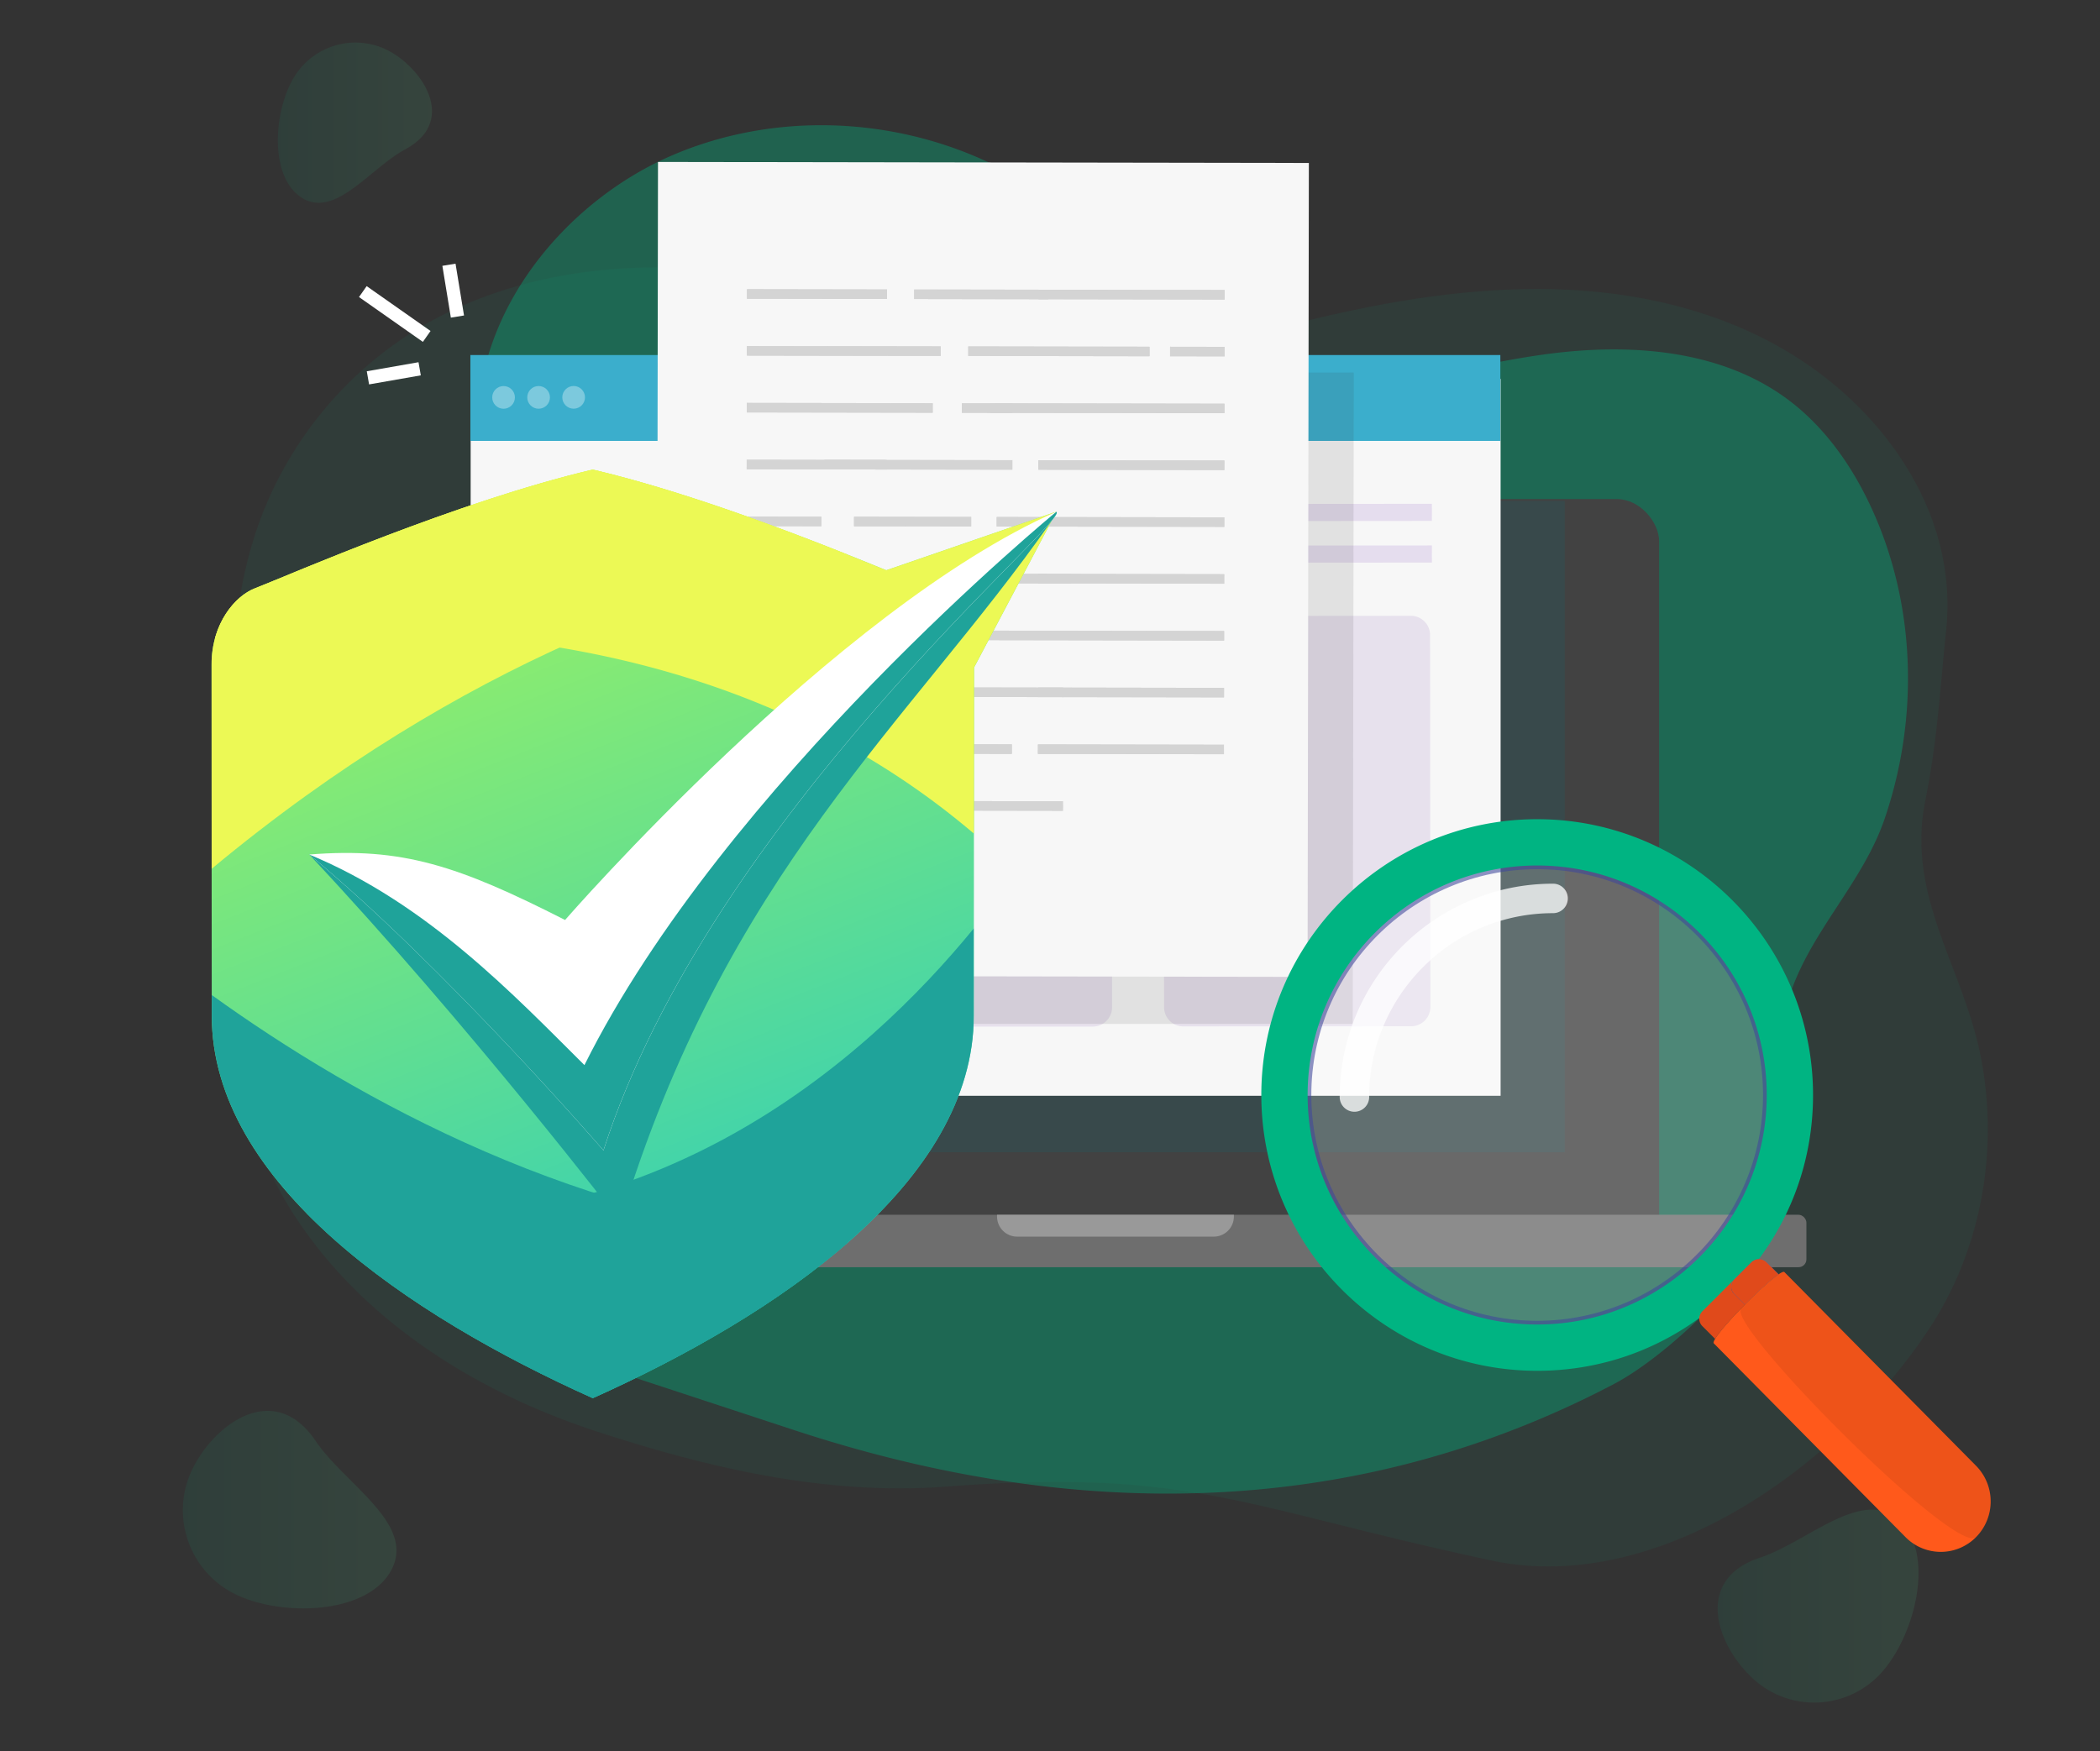 <?xml version="1.0" encoding="UTF-8"?> <svg xmlns="http://www.w3.org/2000/svg" xmlns:xlink="http://www.w3.org/1999/xlink" viewBox="0 0 3449.5 2877.56"><rect x="0" y="0" width="3449.5" height="2877.56" fill="#333333" stroke="none"/> <defs> <style>.cls-1{fill:url(#linear-gradient);}.cls-2{fill:url(#linear-gradient-2);}.cls-3{fill:url(#linear-gradient-3);}.cls-4{fill:url(#linear-gradient-4);}.cls-5{fill:url(#linear-gradient-5);}.cls-6{fill:url(#linear-gradient-6);}.cls-29,.cls-31,.cls-7,.cls-8{fill:none;}.cls-8{clip-rule:evenodd;}.cls-9{isolation:isolate;}.cls-10{opacity:0.18;}.cls-11,.cls-12,.cls-13{opacity:0.47;}.cls-11{fill:url(#Безымянный_градиент_9);}.cls-12{fill:url(#Безымянный_градиент_9-2);}.cls-13{fill:url(#Безымянный_градиент_9-3);}.cls-14,.cls-16,.cls-49{fill:#00b482;}.cls-14{opacity:0.07;}.cls-15{opacity:0.45;}.cls-16{opacity:0.81;}.cls-17{fill:#424242;}.cls-18{fill:#6b6b6b;}.cls-19{fill:#6e6e6e;}.cls-20{fill:#999;}.cls-21{fill:#0b6770;opacity:0.19;}.cls-21,.cls-30{mix-blend-mode:multiply;}.cls-22{fill:#f7f7f7;}.cls-23{fill:#3baecc;}.cls-24,.cls-26,.cls-27{opacity:0.33;}.cls-25,.cls-26,.cls-27,.cls-44,.cls-46,.cls-47{fill:#fff;}.cls-26,.cls-29{stroke:#fff;}.cls-26,.cls-27,.cls-31{stroke-linecap:square;}.cls-26,.cls-27,.cls-29,.cls-31{stroke-miterlimit:10;}.cls-26{stroke-width:18.37px;}.cls-27{stroke:#c1a8db;stroke-width:28.09px;}.cls-28{fill:#e7e1ed;}.cls-29{stroke-width:21.91px;}.cls-30{fill:#363636;opacity:0.11;}.cls-31{stroke:#d4d4d4;stroke-width:15.66px;}.cls-32{clip-path:url(#clip-path);}.cls-33{opacity:0.17;}.cls-34{fill:#90278e;}.cls-35{clip-path:url(#clip-path-2);}.cls-36{fill:url(#linear-gradient-7);}.cls-37{mask:url(#mask);}.cls-38{fill:#ecf955;}.cls-38,.cls-41,.cls-44{fill-rule:evenodd;}.cls-39{mask:url(#mask-2);}.cls-40{mask:url(#mask-3);}.cls-41{fill:#1fa39a;}.cls-42{mask:url(#mask-4);}.cls-43{mask:url(#mask-5);}.cls-45{mask:url(#mask-6);}.cls-46{opacity:0.21;}.cls-47{opacity:0.76;}.cls-48{fill:#3e479b;opacity:0.58;}.cls-50{fill:#e04a1b;}.cls-51{fill:#4c65ba;}.cls-52{fill:#ff591b;}.cls-53{opacity:0.48;}.cls-54{opacity:0.14;}</style> <linearGradient id="linear-gradient" x1="-3350.94" y1="-1728.68" x2="-4532.95" y2="3108.98" gradientTransform="translate(5190.53 -456.68)" gradientUnits="userSpaceOnUse"> <stop offset="0" stop-color="#fff"></stop> <stop offset="1"></stop> </linearGradient> <linearGradient id="linear-gradient-2" x1="-5848.42" y1="-2917.13" x2="-3612.58" y2="3617.29" gradientTransform="translate(5189.88 -449.56)" xlink:href="#linear-gradient"></linearGradient> <linearGradient id="linear-gradient-3" x1="-2860.72" y1="5562.54" x2="-4595.32" y2="1137.15" gradientTransform="translate(5209.03 -342.51)" xlink:href="#linear-gradient"></linearGradient> <linearGradient id="linear-gradient-4" x1="-5746.34" y1="9012.06" x2="-3919.84" y2="430.63" gradientTransform="translate(5189.93 -342.51)" xlink:href="#linear-gradient"></linearGradient> <linearGradient id="linear-gradient-5" x1="-3737.94" y1="2488.6" x2="-4330.49" y2="1352.56" gradientTransform="translate(5209.64 -378.18)" xlink:href="#linear-gradient"></linearGradient> <linearGradient id="linear-gradient-6" x1="-3301.11" y1="3659.27" x2="-4377.77" y2="1056.54" gradientTransform="translate(5209.64 -392.62)" xlink:href="#linear-gradient"></linearGradient> <linearGradient id="Безымянный_градиент_9" x1="2920.03" y1="386.93" x2="3270.93" y2="386.93" gradientTransform="translate(3571.26 2867.24) rotate(180)" gradientUnits="userSpaceOnUse"> <stop offset="0" stop-color="#50ffaa"></stop> <stop offset="1" stop-color="#00b482"></stop> </linearGradient> <linearGradient id="Безымянный_градиент_9-2" x1="2861.69" y1="2665.66" x2="3114.89" y2="2665.66" xlink:href="#Безымянный_градиент_9"></linearGradient> <linearGradient id="Безымянный_градиент_9-3" x1="419.96" y1="228.42" x2="749.82" y2="228.42" xlink:href="#Безымянный_градиент_9"></linearGradient> <clipPath id="clip-path"> <rect class="cls-7" x="1028.83" y="524.19" width="1069.64" height="1337.88" transform="translate(1.94 -2.54) rotate(0.09)"></rect> </clipPath> <clipPath id="clip-path-2"> <path class="cls-8" d="M1556.87,985.05a123.71,123.71,0,0,1,16.29,18.72l162.19-163.14ZM418.33,966.83c60.38-23.47,332.06-142.65,555.39-195.28,171.35,40.38,371.12,119.91,482.13,165.37l279.51-96.28-135.36,256-.4,571.85c-.18,274.49-321.73,492.06-625.88,628.66C669.57,2160.55,348,1943,347.82,1668.49l-.39-575.82C347.39,1022.78,387.69,978.74,418.33,966.83Z"></path> </clipPath> <linearGradient id="linear-gradient-7" x1="1314.96" y1="2229.5" x2="585.44" y2="375.87" gradientUnits="userSpaceOnUse"> <stop offset="0" stop-color="#27cbc0"></stop> <stop offset="1" stop-color="#c3ff42"></stop> </linearGradient> <mask id="mask" x="352.73" y="771.55" width="1382.63" height="598.14" maskUnits="userSpaceOnUse"> <rect class="cls-1" x="352.73" y="771.55" width="1382.63" height="598.14"></rect> </mask> <mask id="mask-2" x="347.44" y="771.54" width="1044.39" height="655.92" maskUnits="userSpaceOnUse"> <rect class="cls-2" x="347.44" y="771.54" width="1044.39" height="655.92"></rect> </mask> <mask id="mask-3" x="503.03" y="1525.23" width="1096.68" height="771.92" maskUnits="userSpaceOnUse"> <rect class="cls-3" x="503.03" y="1525.23" width="1096.68" height="771.92"></rect> </mask> <mask id="mask-4" x="347.81" y="1634.82" width="1045.16" height="662.33" maskUnits="userSpaceOnUse"> <rect class="cls-4" x="347.81" y="1634.82" width="1045.16" height="662.33"></rect> </mask> <mask id="mask-5" x="507.95" y="855.86" width="1219.36" height="1151.49" maskUnits="userSpaceOnUse"> <rect class="cls-5" x="507.95" y="855.86" width="1219.36" height="1151.49"></rect> </mask> <mask id="mask-6" x="507.95" y="840.63" width="1228.16" height="1049.42" maskUnits="userSpaceOnUse"> <rect class="cls-6" x="507.95" y="840.63" width="1228.16" height="1049.42"></rect> </mask> </defs> <title>4Монтажная область 9</title> <g class="cls-9"> <g id="Layer_3" data-name="Layer 3"> <g class="cls-10"> <path class="cls-11" d="M317.34,2411a153.78,153.78,0,0,0,66.57,207c75.56,38.79,220.74,35.93,259.53-39.62S565.94,2438,518.53,2367.51C452.4,2269.24,356.12,2335.4,317.34,2411Z"></path> <path class="cls-12" d="M647.71,88.77a117.82,117.82,0,0,0-162.88,35.08c-35.29,54.67-44.11,165.57,10.56,200.86s112.9-48.45,170.21-79.27C745.52,202.47,702.37,124.06,647.71,88.77Z"></path> <path class="cls-13" d="M2879,2757.62a148.58,148.58,0,0,0,210-7.77c55.84-60.13,91.16-195.91,31-251.75s-150.85,35.36-228.79,61C2782.48,2594.93,2818.83,2701.78,2879,2757.62Z"></path> </g> <path class="cls-14" d="M3210.4,2108.53c53.61-116.37,68.24-250.53,42.52-376-30.24-147.45-122-260.73-90.18-418,19.4-95.81,24.26-184.57,34.1-279.37,20.2-194.67-106.19-366.2-263-458.82-127.35-75.23-276.66-103.45-423.08-101.45-131.78,1.81-263.33,26.14-391,58.86-123.06,31.53-243.38,73.08-372.37,60-107.28-10.9-203.9-57.28-303.81-91.86C1205,419.31,916.1,407.66,698,533.35,558,614,460,745,416.57,885.87c-34.73,112.56-39.14,217.82-13.1,332.74,26.73,118,71.85,236.93,57.84,359.87-9.76,85.67-48.95,168.36-41.77,254.28,4.77,57.09,29.91,110.66,60.65,159,112.24,176.52,300.17,294.71,499,359.83,187.08,61.28,380,105.66,574.79,90.92,402.71-30.48,484.8,33.48,896.35,121.5,265.69,56.83,562.89-145.74,718.37-380.41A560.3,560.3,0,0,0,3210.4,2108.53Z"></path> <g class="cls-15"> <path class="cls-16" d="M2933.34,1927.17c8.26-92.93-23.08-188.69,3.12-280.72,31.36-110.18,122.15-192.71,159.16-300.88,54.69-159.84,52.06-339-14.35-494.71-32-75.07-78.76-144.83-142.62-193.07-98.43-74.37-227.41-90.69-348.7-81.25-180.52,14-371,92.19-552.5,70.88C1937.29,635.65,1906.71,527.25,1855,455.74c-58.51-80.88-138.18-144.4-226.26-186.68-162.24-77.88-356.95-85.25-522.76-14.63-177,75.39-331.32,259.51-321.18,467.74,4.69,96.33,43.25,192,25.4,286.66-22.4,118.78-111.91,227-176.76,323.81C561.79,1439.51,518.43,1567,509.92,1697q-.15,2.21-.28,4.42c-13.3,224.34,128.2,428.94,341.68,499.15L1305.57,2350c460.9,151.58,921.4,146.57,1345.18-75.89,91.7-48.14,241-191.57,271.77-290.47A269.29,269.29,0,0,0,2933.34,1927.17Z"></path> </g> <rect class="cls-17" x="934.77" y="819.96" width="1790.54" height="1253.13" rx="69.44" ry="69.44"></rect> <rect class="cls-17" x="1013.32" y="897.81" width="1633.44" height="1028.81"></rect> <circle class="cls-18" cx="1830.04" cy="860.04" r="16.48"></circle> <rect class="cls-19" x="692.86" y="1995.85" width="2274.37" height="86.17" rx="12.85" ry="12.85"></rect> <path class="cls-20" d="M1637.78,1995.85h389a0,0,0,0,1,0,0v2.93a33,33,0,0,1-33,33h-323a33,33,0,0,1-33-33v-2.93A0,0,0,0,1,1637.78,1995.85Z"></path> <rect class="cls-21" x="936.65" y="822.93" width="1633.67" height="1070.2"></rect> <rect class="cls-22" x="773.09" y="622.52" width="1691.83" height="1177.85"></rect> <rect class="cls-23" x="772.66" y="583.33" width="1691.83" height="141.05"></rect> <g class="cls-24"> <circle class="cls-25" cx="827.16" cy="652.93" r="18.65"></circle> <circle class="cls-25" cx="884.72" cy="652.89" r="18.65"></circle> <circle class="cls-25" cx="942.28" cy="652.84" r="18.65"></circle> </g> <line class="cls-26" x1="1334.83" y1="650.65" x2="1933.86" y2="650.19"></line> <line class="cls-27" x1="1791.47" y1="842.26" x2="2338.02" y2="841.83"></line> <line class="cls-27" x1="2079.35" y1="910.43" x2="2338.03" y2="910.23"></line> <line class="cls-27" x1="879.62" y1="842.96" x2="1111.62" y2="842.78"></line> <path class="cls-28" d="M1272.72,1686.9l-374.29.29a31.57,31.57,0,0,1-31.59-31.54l-.47-611.19a31.57,31.57,0,0,1,31.54-31.59l374.29-.29a31.57,31.57,0,0,1,31.59,31.54l.47,611.19A31.57,31.57,0,0,1,1272.72,1686.9Z"></path> <rect class="cls-28" x="1389.27" y="1012.33" width="437.42" height="674.32" rx="31.57" ry="31.57"></rect> <path class="cls-28" d="M2318,1686.1l-374.29.29a31.57,31.57,0,0,1-31.59-31.54l-.47-611.19a31.57,31.57,0,0,1,31.54-31.59l374.29-.29a31.57,31.57,0,0,1,31.59,31.54l.47,611.19A31.57,31.57,0,0,1,2318,1686.1Z"></path> <line class="cls-29" x1="689.34" y1="605.91" x2="604.38" y2="620.78"></line> <line class="cls-29" x1="700.93" y1="552.75" x2="596" y2="479.07"></line> <line class="cls-29" x1="751.4" y1="520.1" x2="737.46" y2="434.99"></line> <polygon class="cls-30" points="2222.01 1682.27 1161.15 1682.18 1162.89 612.9 2223.75 612.03 2222.01 1682.27"></polygon> <rect class="cls-22" x="1079.72" y="267.01" width="1069.14" height="1337.26" transform="translate(1.52 -2.62) rotate(0.09)"></rect> <line class="cls-31" x1="1234.83" y1="483.05" x2="1449.18" y2="483.4"></line> <line class="cls-31" x1="1509.54" y1="483.49" x2="1713.92" y2="483.83"></line> <line class="cls-31" x1="1713.92" y1="483.83" x2="2003.85" y2="484.3"></line> <line class="cls-31" x1="1234.68" y1="576.43" x2="1537.43" y2="576.92"></line> <line class="cls-31" x1="1598.26" y1="577.02" x2="1880.45" y2="577.48"></line> <line class="cls-31" x1="1929.84" y1="577.56" x2="2003.69" y2="577.68"></line> <line class="cls-31" x1="1234.53" y1="669.81" x2="1524.27" y2="670.28"></line> <line class="cls-31" x1="1587.75" y1="670.38" x2="1655.2" y2="670.49"></line> <line class="cls-31" x1="1634.2" y1="670.46" x2="2003.54" y2="671.06"></line> <line class="cls-31" x1="1234.37" y1="763.19" x2="1448.72" y2="763.54"></line> <line class="cls-31" x1="1362.09" y1="763.4" x2="1655.05" y2="763.87"></line> <line class="cls-31" x1="1713.47" y1="763.97" x2="2003.39" y2="764.44"></line> <line class="cls-31" x1="1234.22" y1="856.57" x2="1341.4" y2="856.74"></line> <line class="cls-31" x1="1410.64" y1="856.86" x2="1587.45" y2="857.14"></line> <line class="cls-31" x1="1644.98" y1="857.24" x2="2003.24" y2="857.82"></line> <line class="cls-31" x1="1234.07" y1="949.95" x2="1448.42" y2="950.3"></line> <line class="cls-31" x1="1508.78" y1="950.4" x2="1750.92" y2="950.79"></line> <line class="cls-31" x1="1713.17" y1="950.73" x2="2003.09" y2="951.2"></line> <line class="cls-31" x1="1233.92" y1="1043.33" x2="1448.27" y2="1043.68"></line> <line class="cls-31" x1="1354.19" y1="1043.53" x2="1543.01" y2="1043.83"></line> <line class="cls-31" x1="1592.96" y1="1043.91" x2="2002.94" y2="1044.58"></line> <line class="cls-31" x1="1233.77" y1="1136.71" x2="1448.12" y2="1137.06"></line> <line class="cls-31" x1="1508.48" y1="1137.16" x2="1738.45" y2="1137.53"></line> <line class="cls-31" x1="1712.86" y1="1137.49" x2="2002.78" y2="1137.96"></line> <line class="cls-31" x1="1233.62" y1="1230.09" x2="1447.97" y2="1230.44"></line> <line class="cls-31" x1="1372.89" y1="1230.32" x2="1654.29" y2="1230.77"></line> <line class="cls-31" x1="1712.71" y1="1230.87" x2="2002.63" y2="1231.34"></line> <line class="cls-31" x1="1233.46" y1="1323.47" x2="1447.81" y2="1323.82"></line> <line class="cls-31" x1="1508.18" y1="1323.92" x2="1738.15" y2="1324.29"></line> <line class="cls-31" x1="1234.83" y1="483.05" x2="1449.18" y2="483.4"></line> <line class="cls-31" x1="1509.54" y1="483.49" x2="1713.92" y2="483.83"></line> <line class="cls-31" x1="1713.92" y1="483.83" x2="2003.85" y2="484.3"></line> <line class="cls-31" x1="1234.68" y1="576.43" x2="1537.43" y2="576.92"></line> <line class="cls-31" x1="1598.26" y1="577.02" x2="1880.45" y2="577.48"></line> <line class="cls-31" x1="1929.84" y1="577.56" x2="2003.69" y2="577.68"></line> <line class="cls-31" x1="1234.53" y1="669.81" x2="1524.27" y2="670.28"></line> <line class="cls-31" x1="1587.75" y1="670.38" x2="1655.2" y2="670.49"></line> <line class="cls-31" x1="1634.2" y1="670.46" x2="2003.54" y2="671.06"></line> <line class="cls-31" x1="1234.37" y1="763.19" x2="1448.72" y2="763.54"></line> <line class="cls-31" x1="1362.09" y1="763.4" x2="1655.05" y2="763.87"></line> <line class="cls-31" x1="1713.47" y1="763.97" x2="2003.39" y2="764.44"></line> <line class="cls-31" x1="1234.22" y1="856.57" x2="1341.4" y2="856.74"></line> <line class="cls-31" x1="1410.64" y1="856.86" x2="1587.45" y2="857.14"></line> <line class="cls-31" x1="1644.98" y1="857.24" x2="2003.24" y2="857.82"></line> <line class="cls-31" x1="1234.07" y1="949.95" x2="1448.42" y2="950.3"></line> <line class="cls-31" x1="1508.78" y1="950.4" x2="1750.92" y2="950.79"></line> <line class="cls-31" x1="1713.17" y1="950.73" x2="2003.09" y2="951.2"></line> <line class="cls-31" x1="1233.92" y1="1043.33" x2="1448.27" y2="1043.68"></line> <line class="cls-31" x1="1354.19" y1="1043.53" x2="1543.01" y2="1043.83"></line> <line class="cls-31" x1="1592.96" y1="1043.91" x2="2002.94" y2="1044.58"></line> <line class="cls-31" x1="1233.77" y1="1136.71" x2="1448.12" y2="1137.06"></line> <line class="cls-31" x1="1508.48" y1="1137.16" x2="1738.45" y2="1137.53"></line> <line class="cls-31" x1="1712.86" y1="1137.49" x2="2002.78" y2="1137.96"></line> <line class="cls-31" x1="1233.62" y1="1230.09" x2="1447.97" y2="1230.44"></line> <line class="cls-31" x1="1372.89" y1="1230.32" x2="1654.29" y2="1230.77"></line> <line class="cls-31" x1="1712.71" y1="1230.87" x2="2002.63" y2="1231.34"></line> <line class="cls-31" x1="1233.46" y1="1323.47" x2="1447.81" y2="1323.82"></line> <line class="cls-31" x1="1508.18" y1="1323.92" x2="1738.15" y2="1324.29"></line> <g class="cls-32"> <g class="cls-33"> <path class="cls-34" d="M962.87,1357.8h368.21a46,46,0,0,1,46,46v467.9a0,0,0,0,1,0,0H962.87a46,46,0,0,1-46-46V1403.8A46,46,0,0,1,962.87,1357.8Z"></path> </g> </g> <g class="cls-35"> <rect class="cls-36" x="347.39" y="771.55" width="1387.97" height="1525.6"></rect> </g> <g class="cls-37"> <path class="cls-38" d="M1556.87,985.05a123.71,123.71,0,0,1,16.29,18.72l162.19-163.14ZM418.33,966.83l3-1.17,3.29-1.3,3.59-1.44,3.88-1.56h0l4.16-1.7,4.44-1.81,4.72-1.94h0l5-2h0l5.26-2.15h0l5.5-2.27,5.74-2.36,6-2.47h0L479.1,942l6.47-2.66h0l6.7-2.74h0l6.91-2.83h0l7.13-2.9h0l7.34-3h0l7.53-3.06h0l7.74-3.12h0l7.92-3.19h0l8.11-3.26h0l8.29-3.31h0l8.46-3.36,8.62-3.42h0l8.79-3.47h0l9-3.51,9.09-3.55h0l9.24-3.58,9.37-3.62,9.51-3.65h0l9.63-3.66h0l9.74-3.7h0l9.87-3.7h0l10-3.72h0l10.07-3.73,10.18-3.74h0L695,857.77h0L705.34,854l10.43-3.74h0l10.49-3.73,10.57-3.72h0l10.61-3.7h0l10.67-3.68h0q5.34-1.85,10.72-3.66h0l10.75-3.63,10.81-3.61h0L801.21,821l10.85-3.53h0c3.61-1.18,7.24-2.34,10.86-3.49s7.25-2.3,10.89-3.44,7.27-2.28,10.89-3.4,7.26-2.23,10.9-3.34h0l10.88-3.29c3.62-1.09,7.25-2.16,10.87-3.22h0c3.63-1.07,7.24-2.11,10.85-3.15S895.44,792,899,791h0c3.6-1,7.2-2,10.8-3s7.18-2,10.76-2.95h0q5.37-1.46,10.72-2.87L942,779.36h0c3.55-.91,7.1-1.81,10.63-2.69h0q5.3-1.33,10.56-2.61h0c3.52-.86,7-1.7,10.5-2.51h0c171.35,40.38,371.12,119.91,482.13,165.37l279.51-96.28-135.36,256-.19,273c-221.92-189-603.69-382.9-1247.08-319.3l.57-2.11v0l.5-1.73.14-.49.52-1.71.18-.55c.57-1.88,1.2-3.74,1.85-5.57l.06-.18.57-1.57.26-.69.53-1.44.29-.7.54-1.4.78-1.89.64-1.48.26-.58.59-1.36.29-.64c.7-1.52,1.42-3,2.15-4.5l.35-.67.66-1.28.3-.57.72-1.35.22-.41q1.27-2.32,2.59-4.54l.16-.25.83-1.39.26-.41.8-1.3.2-.29c.58-.93,1.19-1.85,1.79-2.75l.08-.13.83-1.21.33-.49.77-1.09.41-.57c.91-1.27,1.84-2.5,2.77-3.71l.24-.31.79-1,.48-.58.82-1,0,0,1.06-1.28.05-.06,1.11-1.3.12-.13.59-.68.62-.68.8-.89.48-.52.74-.79.06-.06,1.15-1.2.79-.8.46-.47.77-.76.66-.63.64-.62.63-.58.72-.67,1.17-1.06,0,0,.83-.73.47-.41.79-.67.69-.57.65-.54.08-.06,1.18-.95.06-.06,1.13-.87.15-.12.72-.54.61-.46.75-.55.14-.1,1.07-.76.12-.08,1.19-.82.06,0,.58-.39.8-.53.57-.36,1.06-.66.23-.16,1.42-.84,0,0,1.43-.82.25-.15,1-.56.48-.25,1-.53.26-.14.16-.07,1.15-.56.18-.08.35-.17.84-.39.59-.26,1-.44.16-.06C417.39,967.21,417.86,967,418.33,966.83Z"></path> </g> <g class="cls-39"> <path class="cls-38" d="M1391.83,911c-114.37-45.57-276-106-418.11-139.49-223.33,52.64-495,171.81-555.39,195.29-30.64,11.91-70.93,56-70.89,125.84l.23,334.79c417.09-347,806.55-471.82,1044.16-516.43"></path> </g> <g class="cls-40"> <path class="cls-41" d="M1599.7,1525.23l-.11,143.26c-.18,274.49-321.73,492.06-625.88,628.66-171.65-77.09-348.84-180-470.69-304.34,560.29,77.44,923.64-256.16,1096.68-467.58"></path> </g> <g class="cls-42"> <path class="cls-41" d="M1393,2041.27c-117.45,102.8-270.44,189-419.26,255.88C669.57,2160.55,348,1943,347.82,1668.49v-33.67C586.37,1806.58,958.44,2013.55,1393,2041.27"></path> </g> <g class="cls-43"> <path class="cls-41" d="M508,1404C735.83,1488.87,768,1539.6,940.33,1625.74c0,0,423.46-609.28,787-769.88-231.21,331-536.09,578-708.65,1151.49,0,0-246.83-322-510.71-603.38"></path> </g> <path class="cls-44" d="M508,1404c152.74-12.37,244.86,18.35,420.19,107.53,0,0,443.69-510.26,807.21-670.86,24.7,12.69-567,498.74-744.11,1049.42,0,0-261.25-302.25-483.3-486.09"></path> <g class="cls-45"> <path class="cls-41" d="M1735.36,840.63c24.7,12.69-567,498.74-744.11,1049.42,0,0-261.25-302.25-483.3-486.09,194.57,80.54,337.33,232.14,452.05,346,229.75-461.3,775.35-909.3,775.35-909.3"></path> </g> <circle class="cls-46" cx="2525.05" cy="1799.08" r="383.12"></circle> <path class="cls-47" d="M2224.82,1826.61a24.21,24.21,0,0,1-24.21-24.21c0-193.27,157.24-350.51,350.51-350.51a24.21,24.21,0,0,1,0,48.43c-166.57,0-302.09,135.52-302.09,302.09A24.21,24.21,0,0,1,2224.82,1826.61Z"></path> <path class="cls-48" d="M2525,2194.31c-217.93,0-395.23-177.3-395.23-395.23s177.3-395.23,395.23-395.23,395.23,177.3,395.23,395.23S2743,2194.31,2525,2194.31Zm0-766.25c-204.58,0-371,166.44-371,371s166.44,371,371,371,371-166.44,371-371S2729.63,1428.06,2525,1428.06Z"></path> <circle class="cls-7" cx="2525.05" cy="1799.08" r="383.12"></circle> <path class="cls-49" d="M2877.19,2073.59a16.88,16.88,0,0,1,1.82-1.48,445,445,0,0,0,93.12-273C2972.13,1552.16,2772,1352,2525,1352S2078,1552.16,2078,1799.08s200.17,447.09,447.09,447.09a444.92,444.92,0,0,0,272-92.46L2848.8,2102ZM2525,2182.21c-211.59,0-383.12-171.53-383.12-383.12S2313.45,1416,2525,1416s383.12,171.53,383.12,383.12S2736.64,2182.21,2525,2182.21Z"></path> <path class="cls-49" d="M2525,2252.22c-249.86,0-453.14-203.28-453.14-453.14s203.28-453.14,453.14-453.14,453.14,203.28,453.14,453.14c0,101.1-32.64,196.79-94.39,276.72l-1.13,1.13a11,11,0,0,0-1.18.93l-80.72,80.64C2721,2219.81,2625.62,2252.22,2525,2252.22Zm0-894.17c-243.18,0-441,197.85-441,441s197.85,441,441,441a436.77,436.77,0,0,0,268-91l79.84-79.84a17.68,17.68,0,0,1,1.8-1.54c59.78-77.66,91.37-170.55,91.37-268.68C2966.08,1555.89,2768.23,1358,2525,1358Zm0,830.21c-214.6,0-389.18-174.58-389.18-389.18S2310.45,1409.9,2525,1409.9s389.18,174.58,389.18,389.18S2739.64,2188.26,2525,2188.26Zm0-766.25c-207.92,0-377.07,169.15-377.07,377.07s169.16,377.07,377.07,377.07,377.07-169.15,377.07-377.07S2733,1422,2525,1422Z"></path> <path class="cls-50" d="M2866.14,2143.49l-17.34-17.34a17.09,17.09,0,0,1,0-24.17l-51.72,51.72-.84.84a17.09,17.09,0,0,0,0,24.17l21,21C2824.22,2188.13,2844.52,2165.35,2866.14,2143.49Z"></path> <path class="cls-51" d="M2848.8,2102a17.09,17.09,0,0,0,0,24.17l17.34,17.34c20.92-21.15,43-41.36,55.38-49.75l-20.15-20.15a17.71,17.71,0,0,0-24.17,0Z"></path> <path class="cls-50" d="M2848.8,2102a17.09,17.09,0,0,0,0,24.17l17.34,17.34c20.92-21.15,43-41.36,55.38-49.75l-20.15-20.15a17.71,17.71,0,0,0-24.17,0Z"></path> <path class="cls-52" d="M3245.89,2408.27,2931.05,2090c-1.13-1.15-4.58.38-9.53,3.73-12.38,8.39-34.46,28.6-55.38,49.75-21.62,21.86-41.92,44.64-48.86,56.27-2.26,3.79-3.13,6.41-2.14,7.41L3130,2525.44a81.34,81.34,0,0,0,115.91,0A83.49,83.49,0,0,0,3245.89,2408.27Z"></path> <g class="cls-53"> <path class="cls-54" d="M3245.89,2408.27,2931.05,2090c-4.24-4.28-40.12,27.86-70.92,59.62-26.21,27,353.75,408.18,385.76,375.82h0A83.49,83.49,0,0,0,3245.89,2408.27Z"></path> </g> </g> </g> </svg> 